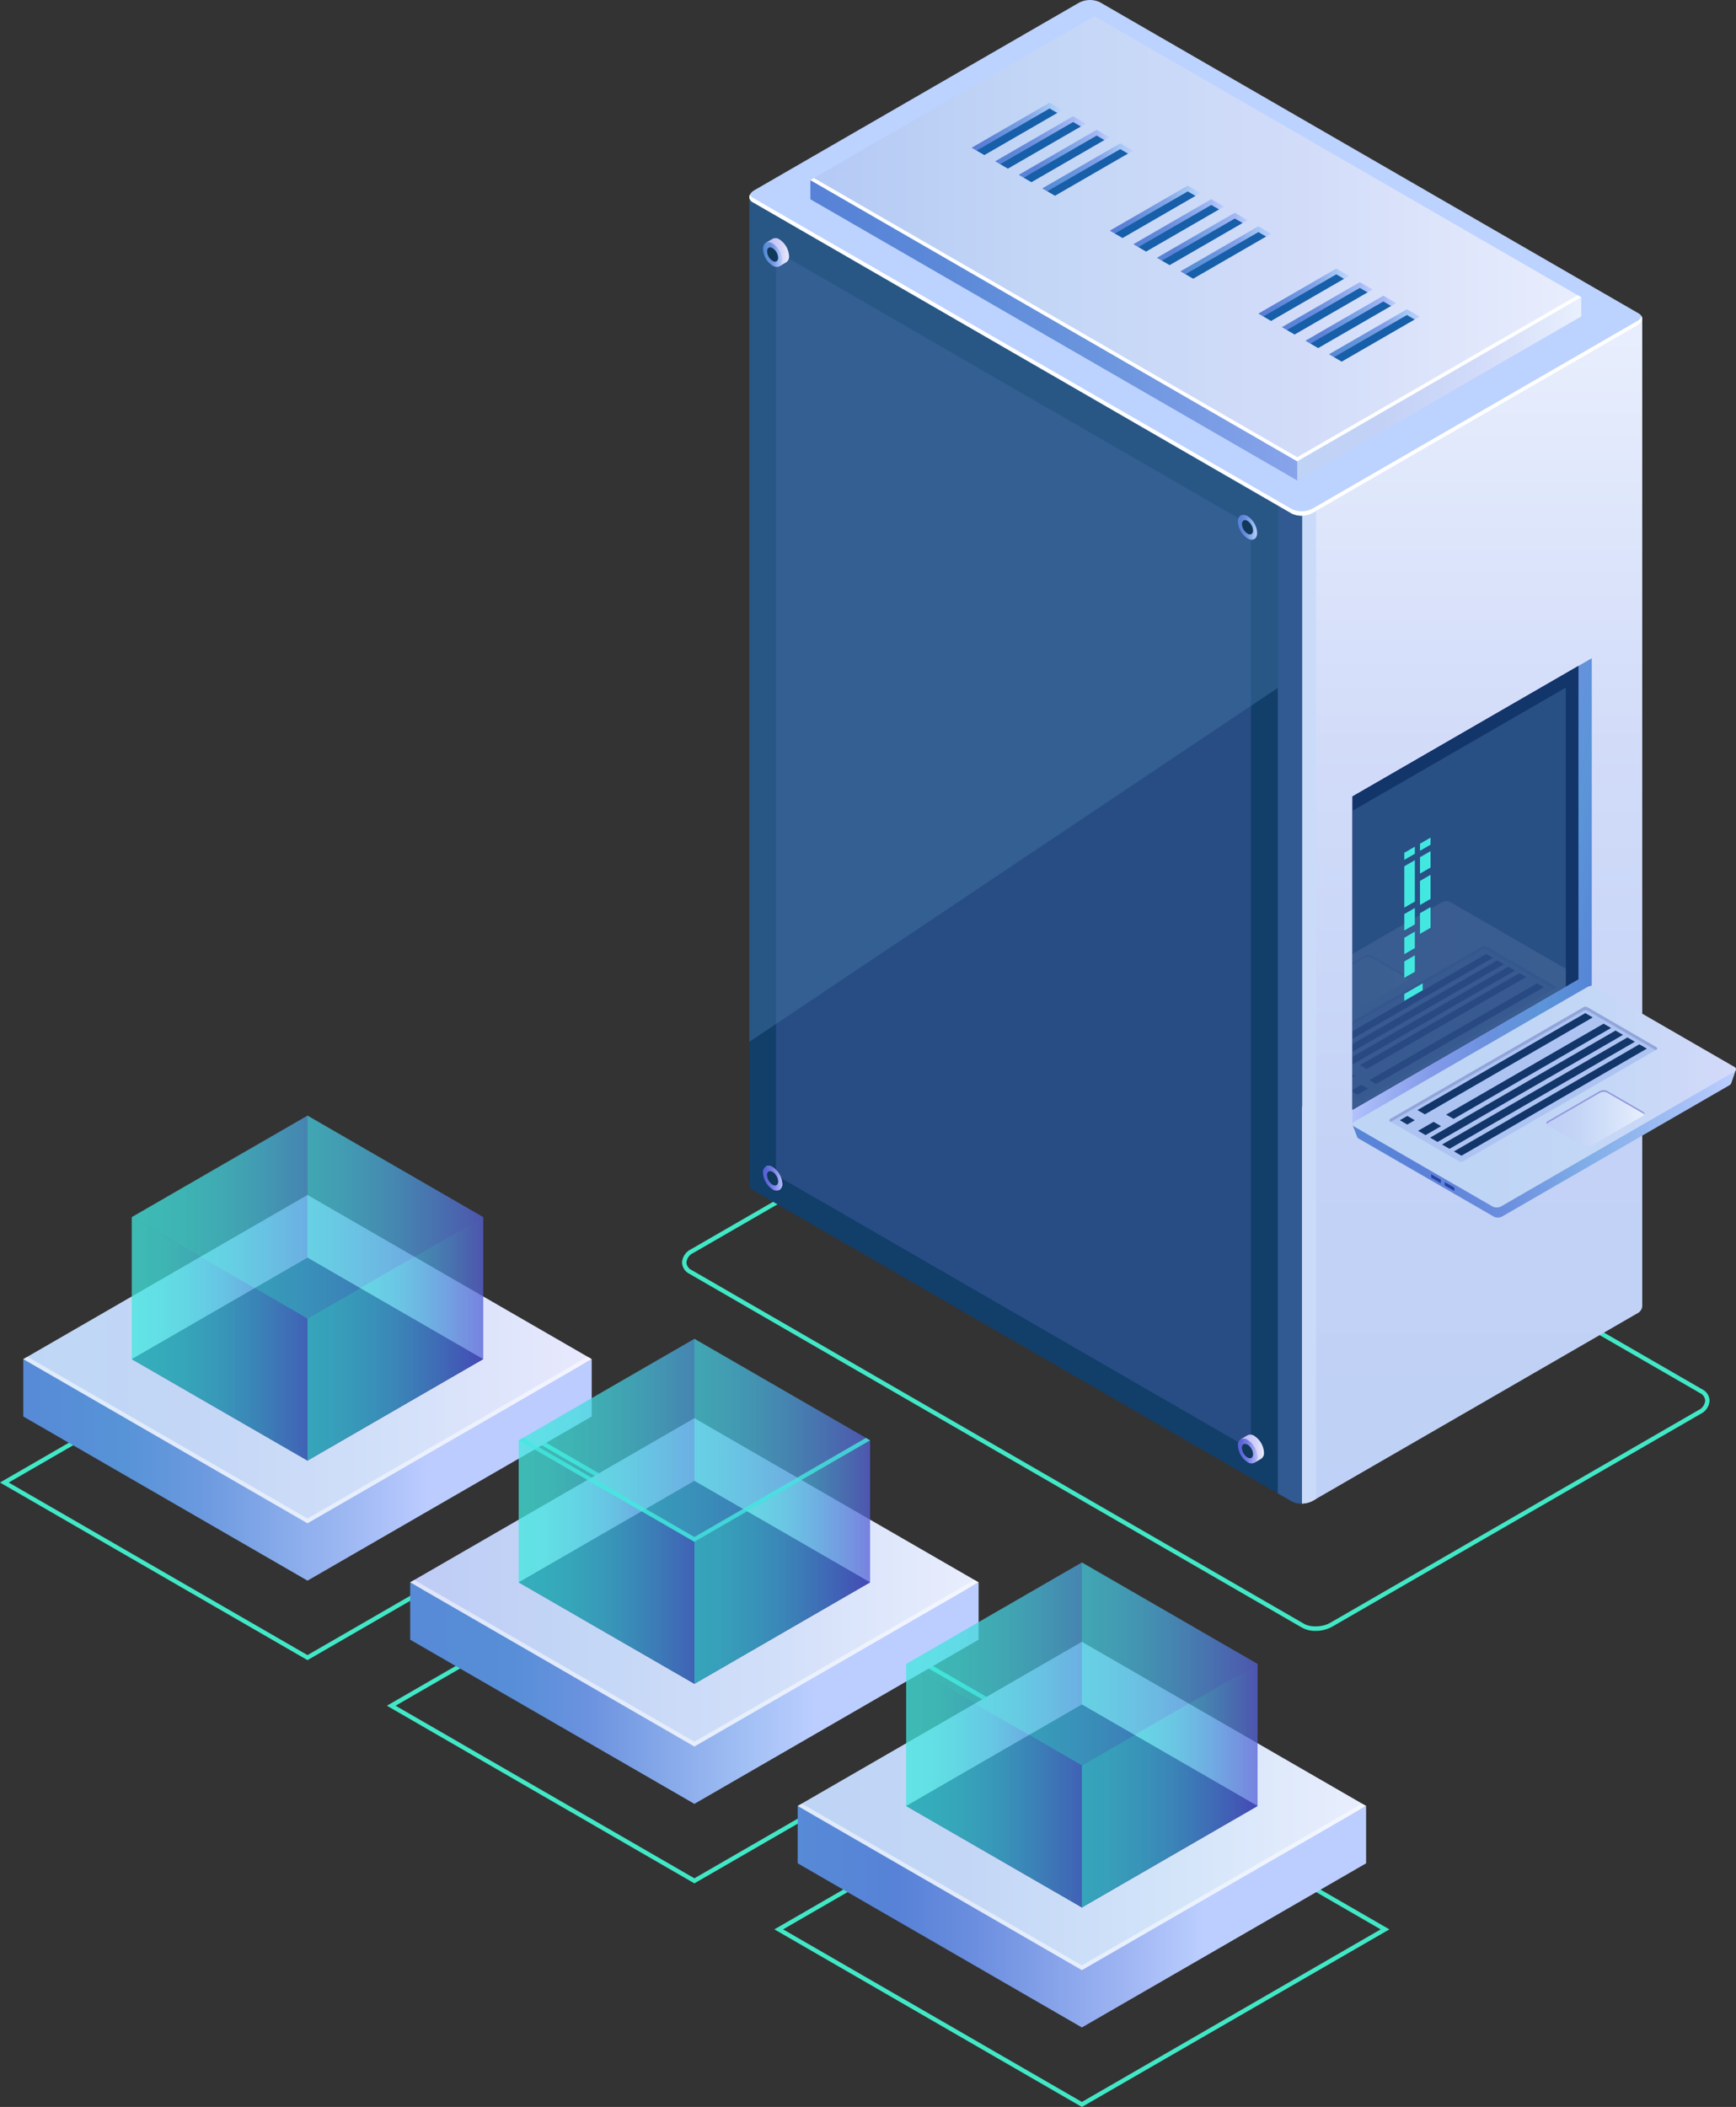 <svg xmlns="http://www.w3.org/2000/svg" xmlns:xlink="http://www.w3.org/1999/xlink" width="502.546" height="609.682" viewBox="0 0 502.546 609.682"><rect x="0" y="0" width="502.546" height="609.682" fill="#333333" stroke="none"/><defs><linearGradient id="linear-gradient" y1="0.5" x2="0.713" y2="0.5" gradientUnits="objectBoundingBox"><stop offset="0" stop-color="#578ad7"></stop><stop offset="0.247" stop-color="#5793d7"></stop><stop offset="0.436" stop-color="#6b99df"></stop><stop offset="0.824" stop-color="#a1baf4"></stop><stop offset="1" stop-color="#bcccff"></stop></linearGradient><linearGradient id="linear-gradient-2" y1="0.5" x2="1" y2="0.5" gradientUnits="objectBoundingBox"><stop offset="0" stop-color="#bfd7f6"></stop><stop offset="0.294" stop-color="#c3d6f6"></stop><stop offset="0.64" stop-color="#d2e0f9"></stop><stop offset="1" stop-color="#e9e9fd"></stop></linearGradient><linearGradient id="linear-gradient-3" y1="0.5" x2="1" y2="0.5" gradientUnits="objectBoundingBox"><stop offset="0" stop-color="#42e8e0"></stop><stop offset="0.151" stop-color="#42e3df"></stop><stop offset="0.328" stop-color="#44d4de"></stop><stop offset="0.52" stop-color="#48bddd"></stop><stop offset="0.721" stop-color="#4d9bda"></stop><stop offset="0.927" stop-color="#5471d8"></stop><stop offset="1" stop-color="#5761d7"></stop></linearGradient><linearGradient id="linear-gradient-9" y1="0.5" x2="0.713" y2="0.5" gradientUnits="objectBoundingBox"><stop offset="0" stop-color="#578ad7"></stop><stop offset="0.247" stop-color="#578ed7"></stop><stop offset="0.436" stop-color="#6b92df"></stop><stop offset="0.824" stop-color="#a1bff4"></stop><stop offset="1" stop-color="#bcceff"></stop></linearGradient><linearGradient id="linear-gradient-10" y1="0.5" x2="1" y2="0.5" gradientUnits="objectBoundingBox"><stop offset="0" stop-color="#bfccf6"></stop><stop offset="0.294" stop-color="#c3d6f6"></stop><stop offset="0.64" stop-color="#d2dff9"></stop><stop offset="1" stop-color="#e9eefd"></stop></linearGradient><linearGradient id="linear-gradient-17" y1="0.5" x2="0.713" y2="0.5" gradientUnits="objectBoundingBox"><stop offset="0" stop-color="#578ad7"></stop><stop offset="0.247" stop-color="#5782d7"></stop><stop offset="0.436" stop-color="#6b8edf"></stop><stop offset="0.824" stop-color="#a1b7f4"></stop><stop offset="1" stop-color="#bcceff"></stop></linearGradient><linearGradient id="linear-gradient-18" y1="0.5" x2="1" y2="0.5" gradientUnits="objectBoundingBox"><stop offset="0" stop-color="#bfd5f6"></stop><stop offset="0.294" stop-color="#c3d6f6"></stop><stop offset="0.64" stop-color="#d2e4f9"></stop><stop offset="1" stop-color="#e9eefd"></stop></linearGradient><linearGradient id="linear-gradient-25" x1="0.5" y1="1" x2="0.5" gradientUnits="objectBoundingBox"><stop offset="0" stop-color="#bfd1f6"></stop><stop offset="0.294" stop-color="#c3d2f6"></stop><stop offset="0.64" stop-color="#d2dcf9"></stop><stop offset="1" stop-color="#e9effd"></stop></linearGradient><linearGradient id="linear-gradient-26" y1="0.5" x2="1" y2="0.5" gradientUnits="objectBoundingBox"><stop offset="0" stop-color="#5782d7"></stop><stop offset="0.178" stop-color="#5b89d8"></stop><stop offset="0.388" stop-color="#6a95de"></stop><stop offset="0.613" stop-color="#81a0e8"></stop><stop offset="0.849" stop-color="#a2b3f5"></stop><stop offset="1" stop-color="#bcc7ff"></stop></linearGradient><linearGradient id="linear-gradient-27" y1="0.5" x2="1" y2="0.5" gradientUnits="objectBoundingBox"><stop offset="0" stop-color="#bfd3f6"></stop><stop offset="0.294" stop-color="#c3d1f6"></stop><stop offset="0.64" stop-color="#d2dbf9"></stop><stop offset="1" stop-color="#e9f0fd"></stop></linearGradient><linearGradient id="linear-gradient-28" y1="0.5" x2="1" y2="0.5" gradientUnits="objectBoundingBox"><stop offset="0" stop-color="#b4c9f5"></stop><stop offset="0.294" stop-color="#c3d6f6"></stop><stop offset="0.64" stop-color="#d2dcf9"></stop><stop offset="1" stop-color="#e9eefd"></stop></linearGradient><linearGradient id="linear-gradient-29" y1="0.5" x2="1" y2="0.5" gradientUnits="objectBoundingBox"><stop offset="0" stop-color="#577dd7"></stop><stop offset="0.178" stop-color="#5b81d8"></stop><stop offset="0.388" stop-color="#6a95de"></stop><stop offset="0.613" stop-color="#81a3e8"></stop><stop offset="0.849" stop-color="#a2c6f5"></stop><stop offset="1" stop-color="#bcd7ff"></stop></linearGradient><linearGradient id="linear-gradient-30" y1="0.5" x2="1" y2="0.5" gradientUnits="objectBoundingBox"><stop offset="0" stop-color="#5782d7"></stop><stop offset="0.178" stop-color="#5b85d8"></stop><stop offset="0.388" stop-color="#6a8dde"></stop><stop offset="0.613" stop-color="#81a3e8"></stop><stop offset="0.849" stop-color="#a2b8f5"></stop><stop offset="1" stop-color="#bcccff"></stop></linearGradient><linearGradient id="linear-gradient-31" y1="0.5" x2="1" y2="0.5" gradientUnits="objectBoundingBox"><stop offset="0" stop-color="#5786d7"></stop><stop offset="0.178" stop-color="#5b81d8"></stop><stop offset="0.388" stop-color="#6a95de"></stop><stop offset="0.613" stop-color="#81a7e8"></stop><stop offset="0.849" stop-color="#a2b5f5"></stop><stop offset="1" stop-color="#bcceff"></stop></linearGradient><linearGradient id="linear-gradient-32" y1="0.5" x2="1" y2="0.5" gradientUnits="objectBoundingBox"><stop offset="0" stop-color="#5786d7"></stop><stop offset="0.178" stop-color="#5b91d8"></stop><stop offset="0.388" stop-color="#6a95de"></stop><stop offset="0.613" stop-color="#81a0e8"></stop><stop offset="0.849" stop-color="#a2c6f5"></stop><stop offset="1" stop-color="#bcceff"></stop></linearGradient><linearGradient id="linear-gradient-41" x1="0.983" y1="0.684" x2="0.18" y2="0.378" gradientUnits="objectBoundingBox"><stop offset="0" stop-color="#5786d7"></stop><stop offset="0.178" stop-color="#5b95d8"></stop><stop offset="0.388" stop-color="#6a91de"></stop><stop offset="0.613" stop-color="#8199e8"></stop><stop offset="0.849" stop-color="#a2b5f5"></stop><stop offset="1" stop-color="#bcc9ff"></stop></linearGradient><linearGradient id="linear-gradient-42" y1="0.5" x2="1" y2="0.5" gradientUnits="objectBoundingBox"><stop offset="0" stop-color="#5786d7"></stop><stop offset="0.178" stop-color="#5b81d8"></stop><stop offset="0.388" stop-color="#6a8dde"></stop><stop offset="0.613" stop-color="#81aee8"></stop><stop offset="0.849" stop-color="#a2bef5"></stop><stop offset="1" stop-color="#bcceff"></stop></linearGradient><linearGradient id="linear-gradient-43" x1="0.336" y1="0.5" x2="1.336" y2="0.5" gradientUnits="objectBoundingBox"><stop offset="0" stop-color="#bfd5f6"></stop><stop offset="0.294" stop-color="#c3d7f6"></stop><stop offset="0.64" stop-color="#d2d9f9"></stop><stop offset="1" stop-color="#e9f0fd"></stop></linearGradient><linearGradient id="linear-gradient-44" y1="0.5" x2="1" y2="0.5" gradientUnits="objectBoundingBox"><stop offset="0" stop-color="#bfcef6"></stop><stop offset="0.294" stop-color="#c3d4f6"></stop><stop offset="0.64" stop-color="#d2e0f9"></stop><stop offset="1" stop-color="#e9effd"></stop></linearGradient><clipPath id="clip-path"><path id="SVGID" d="M533.137,253.252v-86.5L471.374,202.4v86.5Z" transform="translate(-471.374 -166.75)" fill="none"></path></clipPath><linearGradient id="linear-gradient-45" x1="0.336" y1="0.5" x2="1.336" y2="0.5" gradientUnits="objectBoundingBox"><stop offset="0" stop-color="#c0bff6"></stop><stop offset="0.294" stop-color="#c4c3f6"></stop><stop offset="0.64" stop-color="#d2d2f9"></stop><stop offset="1" stop-color="#e9e9fd"></stop></linearGradient><linearGradient id="linear-gradient-46" x1="0" y1="0.5" x2="1" y2="0.5" xlink:href="#linear-gradient-45"></linearGradient><linearGradient id="linear-gradient-48" y1="0.5" x2="1" y2="0.5" gradientUnits="objectBoundingBox"><stop offset="0" stop-color="#5786d7"></stop><stop offset="0.178" stop-color="#5b81d8"></stop><stop offset="0.388" stop-color="#6a8dde"></stop><stop offset="0.613" stop-color="#81a7e8"></stop><stop offset="0.849" stop-color="#a2bef5"></stop><stop offset="1" stop-color="#bcd0ff"></stop></linearGradient><linearGradient id="linear-gradient-49" x1="0" y1="0.5" x2="1" y2="0.5" xlink:href="#linear-gradient-45"></linearGradient><linearGradient id="linear-gradient-50" y1="0.5" x2="1" y2="0.5" gradientUnits="objectBoundingBox"><stop offset="0" stop-color="#577dd7"></stop><stop offset="0.178" stop-color="#5b95d8"></stop><stop offset="0.388" stop-color="#6a8dde"></stop><stop offset="0.613" stop-color="#81a0e8"></stop><stop offset="0.849" stop-color="#a2bef5"></stop><stop offset="1" stop-color="#bcccff"></stop></linearGradient><linearGradient id="linear-gradient-52" y1="0.5" x2="1.038" y2="0.5" gradientUnits="objectBoundingBox"><stop offset="0" stop-color="#5761d7"></stop><stop offset="0.178" stop-color="#5b65d8"></stop><stop offset="0.388" stop-color="#6a72de"></stop><stop offset="0.613" stop-color="#8188e8"></stop><stop offset="0.849" stop-color="#a2a6f5"></stop><stop offset="1" stop-color="#bcbeff"></stop></linearGradient><linearGradient id="linear-gradient-53" x1="0" y1="0.5" x2="1.418" y2="0.5" xlink:href="#linear-gradient-45"></linearGradient><linearGradient id="linear-gradient-54" x1="-0.173" y1="0.5" x2="1" y2="0.5" xlink:href="#linear-gradient-52"></linearGradient><linearGradient id="linear-gradient-56" x1="0" y1="0.5" x2="1.038" y2="0.5" xlink:href="#linear-gradient-52"></linearGradient><linearGradient id="linear-gradient-57" x1="0" y1="0.5" x2="1.419" y2="0.5" xlink:href="#linear-gradient-45"></linearGradient><linearGradient id="linear-gradient-58" x1="-0.173" y1="0.5" x2="1" y2="0.5" xlink:href="#linear-gradient-52"></linearGradient></defs><g id="it_sprava_3" data-name="it sprava 3" transform="translate(-238.215 -48.264)"><g id="Group_1640" data-name="Group 1640" transform="translate(238.215 371.091)"><path id="Path_6856" data-name="Path 6856" d="M327.233,375.916l-89.018-51.394L327.23,273.13l89.018,51.394Zm-86.5-51.394,86.5,49.938,86.493-49.936-86.5-49.938Z" transform="translate(-238.215 -218.36)" fill="#42e8c6" style="mix-blend-mode: lighten;isolation: isolate"></path><path id="Path_6857" data-name="Path 6857" d="M406.779,299.072v-16.6l-82.275,45.4-82.274-45.4v16.6l82.276,47.5Z" transform="translate(-235.488 -212.019)" fill="url(#linear-gradient)"></path><path id="Path_6858" data-name="Path 6858" d="M324.506,349.182l-82.276-47.5,82.274-47.5,82.276,47.5Z" transform="translate(-235.488 -231.232)" fill="url(#linear-gradient-2)"></path><path id="Path_6859" data-name="Path 6859" d="M324.506,328.877l-81.091-46.818-1.184.684,82.276,47.5,82.274-47.5-1.185-.684Z" transform="translate(-235.488 -212.296)" fill="#fff" opacity="0.5"></path><path id="Path_6860" data-name="Path 6860" d="M311.8,323.71l-50.863-29.366L311.8,264.979l50.863,29.366Z" transform="translate(-222.783 -223.897)" fill="#0f054c"></path><g id="Group_1639" data-name="Group 1639" transform="translate(38.153)"><path id="Path_6861" data-name="Path 6861" d="M311.8,323.711l-50.864-29.367L311.8,264.979l50.864,29.367Z" transform="translate(-260.936 -223.897)" opacity="0.5" fill="url(#linear-gradient-3)"></path><g id="Group_1638" data-name="Group 1638"><path id="Path_6862" data-name="Path 6862" d="M291.225,240.514,342.09,269.88v41.082L291.225,281.6Z" transform="translate(-240.363 -240.514)" opacity="0.5" fill="url(#linear-gradient-3)"></path><path id="Path_6863" data-name="Path 6863" d="M311.8,281.6l-50.864,29.366V269.879L311.8,240.514Z" transform="translate(-260.936 -240.514)" opacity="0.5" fill="url(#linear-gradient-3)"></path><path id="Path_6864" data-name="Path 6864" d="M311.8,299.246l-50.864-29.367L311.8,240.514l50.864,29.367Z" transform="translate(-260.936 -240.514)" opacity="0.5" fill="url(#linear-gradient-3)"></path><path id="Path_6865" data-name="Path 6865" d="M291.226,287.368V328.45l50.863-29.366V258Z" transform="translate(-240.362 -228.635)" opacity="0.5" fill="url(#linear-gradient-3)"></path></g><path id="Path_6866" data-name="Path 6866" d="M260.936,258v41.082L311.8,328.45V287.368Z" transform="translate(-260.936 -228.636)" opacity="0.5" fill="url(#linear-gradient-3)"></path></g></g><g id="Group_1644" data-name="Group 1644" transform="translate(350.215 435.681)"><g id="Group_1643" data-name="Group 1643"><path id="Path_6867" data-name="Path 6867" d="M393.93,414.382l-89.017-51.4,89.013-51.392,89.018,51.394Zm-86.494-51.4,86.494,49.94,86.493-49.938-86.5-49.936Z" transform="translate(-304.913 -256.825)" fill="#42e8c6" style="mix-blend-mode: lighten;isolation: isolate"></path><path id="Path_6868" data-name="Path 6868" d="M473.476,337.536v-16.6l-82.276,45.4-82.274-45.4v16.6l82.276,47.5Z" transform="translate(-302.187 -250.484)" fill="url(#linear-gradient-9)"></path><path id="Path_6869" data-name="Path 6869" d="M391.2,387.646l-82.276-47.5,82.274-47.5,82.276,47.5Z" transform="translate(-302.187 -269.697)" fill="url(#linear-gradient-10)"></path><path id="Path_6870" data-name="Path 6870" d="M391.2,367.342l-81.091-46.818-1.185.684,82.276,47.5,82.273-47.5-1.184-.684Z" transform="translate(-302.187 -250.76)" fill="#fff" opacity="0.5"></path><path id="Path_6871" data-name="Path 6871" d="M378.5,362.175l-50.863-29.366L378.5,303.444l50.863,29.366Z" transform="translate(-289.481 -262.361)" fill="#0f054c"></path><g id="Group_1642" data-name="Group 1642" transform="translate(38.151)"><path id="Path_6872" data-name="Path 6872" d="M378.5,362.176l-50.864-29.366L378.5,303.444,429.36,332.81Z" transform="translate(-327.633 -262.361)" opacity="0.5" fill="url(#linear-gradient-3)"></path><g id="Group_1641" data-name="Group 1641"><path id="Path_6873" data-name="Path 6873" d="M357.923,278.978l50.864,29.366v41.082L357.923,320.06Z" transform="translate(-307.06 -278.978)" opacity="0.5" fill="url(#linear-gradient-3)"></path><path id="Path_6874" data-name="Path 6874" d="M378.5,320.06l-50.864,29.366V308.344L378.5,278.978Z" transform="translate(-327.633 -278.978)" opacity="0.5" fill="url(#linear-gradient-3)"></path><path id="Path_6875" data-name="Path 6875" d="M378.5,337.71l-50.864-29.367L378.5,278.978l50.864,29.366Z" transform="translate(-327.633 -278.978)" opacity="0.5" fill="url(#linear-gradient-3)"></path><path id="Path_6876" data-name="Path 6876" d="M357.923,325.832v41.082l50.863-29.366V296.466Z" transform="translate(-307.059 -267.1)" opacity="0.5" fill="url(#linear-gradient-3)"></path></g><path id="Path_6877" data-name="Path 6877" d="M327.633,296.466v41.082L378.5,366.915V325.833Z" transform="translate(-327.633 -267.1)" opacity="0.5" fill="url(#linear-gradient-3)"></path></g></g><path id="Path_6878" data-name="Path 6878" d="M378.5,324.716l-49.652-28.667-1.212.7L378.5,326.116,429.36,296.75l-1.212-.7Z" transform="translate(-289.481 -267.383)" fill="#42e8e0" opacity="0.8"></path></g><g id="Group_1647" data-name="Group 1647" transform="translate(462.389 500.39)"><path id="Path_6879" data-name="Path 6879" d="M460.733,452.916l-89.018-51.394L460.73,350.13l89.018,51.394Zm-86.5-51.394,86.5,49.938,86.493-49.936-86.5-49.938Z" transform="translate(-371.715 -295.36)" fill="#42e8c6" style="mix-blend-mode: lighten;isolation: isolate"></path><path id="Path_6880" data-name="Path 6880" d="M540.279,376.072v-16.6L458,404.864l-82.274-45.4v16.6l82.276,47.5Z" transform="translate(-368.988 -289.019)" fill="url(#linear-gradient-17)"></path><path id="Path_6881" data-name="Path 6881" d="M458.006,426.182l-82.276-47.5L458,331.179l82.276,47.5Z" transform="translate(-368.988 -308.232)" fill="url(#linear-gradient-18)"></path><path id="Path_6882" data-name="Path 6882" d="M458.006,405.877l-81.091-46.818-1.184.684,82.276,47.5,82.274-47.5-1.185-.684Z" transform="translate(-368.988 -289.296)" fill="#fff" opacity="0.5"></path><path id="Path_6883" data-name="Path 6883" d="M445.3,400.71l-50.863-29.366L445.3,341.979l50.863,29.366Z" transform="translate(-356.283 -300.897)" fill="#0f054c"></path><g id="Group_1646" data-name="Group 1646" transform="translate(38.153)"><path id="Path_6884" data-name="Path 6884" d="M445.3,400.711l-50.864-29.367L445.3,341.979l50.864,29.367Z" transform="translate(-394.436 -300.897)" opacity="0.5" fill="url(#linear-gradient-3)"></path><g id="Group_1645" data-name="Group 1645"><path id="Path_6885" data-name="Path 6885" d="M424.726,317.514,475.59,346.88v41.082L424.726,358.6Z" transform="translate(-373.863 -317.514)" opacity="0.5" fill="url(#linear-gradient-3)"></path><path id="Path_6886" data-name="Path 6886" d="M445.3,358.6l-50.864,29.366V346.879L445.3,317.514Z" transform="translate(-394.436 -317.514)" opacity="0.5" fill="url(#linear-gradient-3)"></path><path id="Path_6887" data-name="Path 6887" d="M445.3,376.246l-50.864-29.366L445.3,317.514l50.864,29.366Z" transform="translate(-394.436 -317.514)" opacity="0.5" fill="url(#linear-gradient-3)"></path><path id="Path_6888" data-name="Path 6888" d="M424.726,364.368V405.45l50.863-29.366V335Z" transform="translate(-373.862 -305.635)" opacity="0.5" fill="url(#linear-gradient-3)"></path></g><path id="Path_6889" data-name="Path 6889" d="M394.436,335v41.082L445.3,405.45V364.368Z" transform="translate(-394.436 -305.636)" opacity="0.5" fill="url(#linear-gradient-3)"></path></g></g><g id="Group_1681" data-name="Group 1681" transform="translate(435.663 48.264)"><g id="Group_1677" data-name="Group 1677"><g id="Group_1667" data-name="Group 1667"><path id="Path_6890" data-name="Path 6890" d="M539.192,399.359a7.985,7.985,0,0,1-3.926-.932L357.89,296.019a3.776,3.776,0,0,1-2.091-3.283,4.564,4.564,0,0,1,2.593-3.81l106.626-61.56a9.568,9.568,0,0,1,8.757-.29L651.148,329.482a3.781,3.781,0,0,1,2.094,3.28,4.579,4.579,0,0,1-2.594,3.817L544.023,398.136A9.805,9.805,0,0,1,539.192,399.359ZM469.854,227.408a8.615,8.615,0,0,0-4.2,1.05l-106.628,61.56a3.366,3.366,0,0,0-1.961,2.719,2.582,2.582,0,0,0,1.461,2.191L535.892,397.334c1.871,1.076,5.358.945,7.5-.289l106.623-61.56a3.365,3.365,0,0,0,1.965-2.722,2.57,2.57,0,0,0-1.463-2.188L473.145,228.167A6.732,6.732,0,0,0,469.854,227.408Z" transform="translate(-355.799 72.557)" fill="#42e8c6" style="mix-blend-mode: lighten;isolation: isolate"></path><g id="Group_1648" data-name="Group 1648" transform="translate(19.484 56.964)"><path id="Path_6891" data-name="Path 6891" d="M525.439,158.279H542.6c-2.544-5.771-4.124-9.335-4.124-9.335L367.4,82.187l.015,285.716c0,.032,0,.062,0,.094v.264l.012.007a1.887,1.887,0,0,0,1.038,1.37l155.987,90.058a4.258,4.258,0,0,0,.986.388Z" transform="translate(-367.402 -82.187)" fill="#123e6a"></path></g><path id="Path_6892" data-name="Path 6892" d="M561.169,103.157l-98.44,56.17V331.289l-.062-.037V446.06c.02,0,.04,0,.062,0h0a7.058,7.058,0,0,0,3.169-.863l93.767-54.136a2.561,2.561,0,0,0,1.489-1.941l.017-.01Z" transform="translate(-283.213 -10.98)" fill="url(#linear-gradient-25)"></path><path id="Path_6893" data-name="Path 6893" d="M458.5,85.422V455.14l4.084,2.358a5.6,5.6,0,0,0,2.917.611c1.133-.039,1.194-.68,2.121-1.216l.841-.348-.908-43.866V343.944L469.6,85.422Z" transform="translate(-286.046 -23.026)" fill="#305a91"></path><path id="Path_6894" data-name="Path 6894" d="M466.771,379.455V135.234l-4.042,2.306V309.5l-.062-.037V424.273c.02,0,.04,0,.062,0h0c.235-.01.47-.035.7-.067.045-.007.089-.007.133-.013a7.314,7.314,0,0,0,1.51-.4c.032-.013.067-.02.1-.034a5.651,5.651,0,0,0,.724-.351l.873-.5Z" transform="translate(-283.213 10.807)" fill="#cadbf9"></path><g id="Group_1649" data-name="Group 1649" transform="translate(27.198 72.672)" opacity="0.51"><path id="Path_6895" data-name="Path 6895" d="M372,91.542l137.483,79.376V438.289L372,358.913Z" transform="translate(-371.996 -91.542)" fill="#3c5d9e"></path></g><g id="Group_1650" data-name="Group 1650" transform="translate(19.484 56.964)" opacity="0.51"><path id="Path_6896" data-name="Path 6896" d="M367.4,326.682l152.967-102.4v-52.8L367.4,82.187Z" transform="translate(-367.402 -82.187)" fill="#3c709e"></path></g><path id="Path_6897" data-name="Path 6897" d="M524.453,196.879,368.467,106.821c-1.577-.91-1.379-2.5.442-3.55l93.769-54.138a6.829,6.829,0,0,1,6.148-.255l155.987,90.059c1.577.91,1.379,2.5-.441,3.55L530.6,196.625A6.838,6.838,0,0,1,524.453,196.879Z" transform="translate(-347.918 -48.264)" fill="#bcd2ff"></path><path id="Path_6898" data-name="Path 6898" d="M624.369,118.4,530.6,172.543a6.833,6.833,0,0,1-6.149.255L368.466,82.739a2.158,2.158,0,0,1-.905-.924,1.661,1.661,0,0,0,.905,2.218l155.987,90.058a6.833,6.833,0,0,0,6.149-.254L624.369,119.7c1.3-.749,1.755-1.77,1.347-2.626A3.159,3.159,0,0,1,624.369,118.4Z" transform="translate(-347.917 -25.476)" fill="#fff"></path><path id="Path_6899" data-name="Path 6899" d="M460.132,54.336,385.183,97.608l-7.264-1.354V101.8l140.94,81.372,71.362-48.515Z" transform="translate(-340.775 -44.14)" fill="url(#linear-gradient-26)"></path><path id="Path_6900" data-name="Path 6900" d="M544.064,99.491v5.548L461.852,152.5v-5.548Z" transform="translate(-283.767 -13.471)" fill="url(#linear-gradient-27)"></path><path id="Path_6901" data-name="Path 6901" d="M518.859,179.87,377.919,98.5l82.213-47.466L601.072,132.4Z" transform="translate(-340.775 -46.384)" fill="url(#linear-gradient-28)"></path><path id="Path_6902" data-name="Path 6902" d="M518.86,159.722,378.949,78.945l-1.03.595,140.94,81.372,82.213-47.466-1.03-.595Z" transform="translate(-340.775 -27.426)" fill="#fff"></path><g id="Group_1666" data-name="Group 1666" transform="translate(86.064 31.022)"><g id="Group_1665" data-name="Group 1665" transform="translate(80.755 46.696)"><g id="Group_1661" data-name="Group 1661"><path id="Path_6919" data-name="Path 6919" d="M458.249,109.428,456,108.13l.186-1.052,20.829-12.121,2.892,1.378-.539.9Z" transform="translate(-454.56 -94.269)" fill="#175fa8"></path><path id="Path_6920" data-name="Path 6920" d="M477.71,96.218l2.242,1.295,1.447-.835-3.689-2.13-22.567,13.029,1.447.835Z" transform="translate(-455.143 -94.547)" fill="url(#linear-gradient-29)"></path></g><g id="Group_1662" data-name="Group 1662" transform="translate(6.816 3.923)"><path id="Path_6921" data-name="Path 6921" d="M462.307,111.764l-2.247-1.3.186-1.052,20.829-12.121,2.892,1.378-.539.9Z" transform="translate(-458.619 -96.605)" fill="#175fa8"></path><path id="Path_6922" data-name="Path 6922" d="M481.769,98.554l2.242,1.295,1.447-.835-3.689-2.13L459.2,109.912l1.447.835Z" transform="translate(-459.202 -96.883)" fill="url(#linear-gradient-30)"></path></g><g id="Group_1663" data-name="Group 1663" transform="translate(13.631 7.845)"><path id="Path_6923" data-name="Path 6923" d="M466.366,114.1l-2.247-1.3.186-1.052,20.829-12.121,2.892,1.378-.539.9Z" transform="translate(-462.677 -98.941)" fill="#175fa8"></path><path id="Path_6924" data-name="Path 6924" d="M485.828,100.89l2.242,1.295,1.447-.835-3.689-2.13-22.567,13.029,1.447.835Z" transform="translate(-463.261 -99.219)" fill="url(#linear-gradient-31)"></path></g><g id="Group_1664" data-name="Group 1664" transform="translate(20.447 11.768)"><path id="Path_6925" data-name="Path 6925" d="M470.425,116.436l-2.247-1.3.186-1.052,20.829-12.121,2.892,1.378-.539.9Z" transform="translate(-466.736 -101.277)" fill="#175fa8"></path><path id="Path_6926" data-name="Path 6926" d="M489.887,103.226l2.242,1.294,1.447-.835-3.689-2.13-22.568,13.029,1.447.835Z" transform="translate(-467.319 -101.555)" fill="url(#linear-gradient-32)"></path></g></g><g id="Group_1904" data-name="Group 1904" transform="translate(37.755 22.696)"><g id="Group_1661-2" data-name="Group 1661"><path id="Path_6919-2" data-name="Path 6919" d="M458.249,109.428,456,108.13l.186-1.052,20.829-12.121,2.892,1.378-.539.9Z" transform="translate(-454.56 -94.269)" fill="#175fa8"></path><path id="Path_6920-2" data-name="Path 6920" d="M477.71,96.218l2.242,1.295,1.447-.835-3.689-2.13-22.567,13.029,1.447.835Z" transform="translate(-455.143 -94.547)" fill="url(#linear-gradient-29)"></path></g><g id="Group_1662-2" data-name="Group 1662" transform="translate(6.816 3.923)"><path id="Path_6921-2" data-name="Path 6921" d="M462.307,111.764l-2.247-1.3.186-1.052,20.829-12.121,2.892,1.378-.539.9Z" transform="translate(-458.619 -96.605)" fill="#175fa8"></path><path id="Path_6922-2" data-name="Path 6922" d="M481.769,98.554l2.242,1.295,1.447-.835-3.689-2.13L459.2,109.912l1.447.835Z" transform="translate(-459.202 -96.883)" fill="url(#linear-gradient-30)"></path></g><g id="Group_1663-2" data-name="Group 1663" transform="translate(13.631 7.845)"><path id="Path_6923-2" data-name="Path 6923" d="M466.366,114.1l-2.247-1.3.186-1.052,20.829-12.121,2.892,1.378-.539.9Z" transform="translate(-462.677 -98.941)" fill="#175fa8"></path><path id="Path_6924-2" data-name="Path 6924" d="M485.828,100.89l2.242,1.295,1.447-.835-3.689-2.13-22.567,13.029,1.447.835Z" transform="translate(-463.261 -99.219)" fill="url(#linear-gradient-31)"></path></g><g id="Group_1664-2" data-name="Group 1664" transform="translate(20.447 11.768)"><path id="Path_6925-2" data-name="Path 6925" d="M470.425,116.436l-2.247-1.3.186-1.052,20.829-12.121,2.892,1.378-.539.9Z" transform="translate(-466.736 -101.277)" fill="#175fa8"></path><path id="Path_6926-2" data-name="Path 6926" d="M489.887,103.226l2.242,1.294,1.447-.835-3.689-2.13-22.568,13.029,1.447.835Z" transform="translate(-467.319 -101.555)" fill="url(#linear-gradient-32)"></path></g></g><g id="Group_1905" data-name="Group 1905" transform="translate(-2.245 -1.304)"><g id="Group_1661-3" data-name="Group 1661"><path id="Path_6919-3" data-name="Path 6919" d="M458.249,109.428,456,108.13l.186-1.052,20.829-12.121,2.892,1.378-.539.9Z" transform="translate(-454.56 -94.269)" fill="#175fa8"></path><path id="Path_6920-3" data-name="Path 6920" d="M477.71,96.218l2.242,1.295,1.447-.835-3.689-2.13-22.567,13.029,1.447.835Z" transform="translate(-455.143 -94.547)" fill="url(#linear-gradient-29)"></path></g><g id="Group_1662-3" data-name="Group 1662" transform="translate(6.816 3.923)"><path id="Path_6921-3" data-name="Path 6921" d="M462.307,111.764l-2.247-1.3.186-1.052,20.829-12.121,2.892,1.378-.539.9Z" transform="translate(-458.619 -96.605)" fill="#175fa8"></path><path id="Path_6922-3" data-name="Path 6922" d="M481.769,98.554l2.242,1.295,1.447-.835-3.689-2.13L459.2,109.912l1.447.835Z" transform="translate(-459.202 -96.883)" fill="url(#linear-gradient-30)"></path></g><g id="Group_1663-3" data-name="Group 1663" transform="translate(13.631 7.845)"><path id="Path_6923-3" data-name="Path 6923" d="M466.366,114.1l-2.247-1.3.186-1.052,20.829-12.121,2.892,1.378-.539.9Z" transform="translate(-462.677 -98.941)" fill="#175fa8"></path><path id="Path_6924-3" data-name="Path 6924" d="M485.828,100.89l2.242,1.295,1.447-.835-3.689-2.13-22.567,13.029,1.447.835Z" transform="translate(-463.261 -99.219)" fill="url(#linear-gradient-31)"></path></g><g id="Group_1664-3" data-name="Group 1664" transform="translate(20.447 11.768)"><path id="Path_6925-3" data-name="Path 6925" d="M470.425,116.436l-2.247-1.3.186-1.052,20.829-12.121,2.892,1.378-.539.9Z" transform="translate(-466.736 -101.277)" fill="#175fa8"></path><path id="Path_6926-3" data-name="Path 6926" d="M489.887,103.226l2.242,1.294,1.447-.835-3.689-2.13-22.568,13.029,1.447.835Z" transform="translate(-467.319 -101.555)" fill="url(#linear-gradient-32)"></path></g></g></g></g><path id="Path_6927" data-name="Path 6927" d="M540.637,256.357l-69.263,39.989V201.685L540.637,161.7Z" transform="translate(-277.3 28.779)" fill="#bcbeff"></path><path id="Path_6928" data-name="Path 6928" d="M536.784,163.92v90.653l-65.41,37.765v4.009l69.263-39.989V161.7Z" transform="translate(-277.3 28.779)" fill="url(#linear-gradient-41)"></path><g id="Group_1669" data-name="Group 1669" transform="translate(194.074 285.297)"><path id="Path_6929" data-name="Path 6929" d="M582.352,240.623l-3.711,1.938-37.218-21.487a2.7,2.7,0,0,0-2.43.1L474.8,258.234c-.615-.344-3.416-1.691-3.416-1.691l1.36,3.541.005-.005a.8.8,0,0,0,.379.422l39.2,22.631a2.7,2.7,0,0,0,2.43-.1l65.687-37.925a1.162,1.162,0,0,0,.551-.586l.005,0Z" transform="translate(-471.365 -216.352)" fill="url(#linear-gradient-42)"></path><path id="Path_6930" data-name="Path 6930" d="M581.789,243.043l-67.321,38.869a2.767,2.767,0,0,1-2.49.1L471.8,258.821c-.638-.369-.557-1.013.18-1.437L539.3,218.515a2.763,2.763,0,0,1,2.489-.1l40.173,23.193C582.605,241.975,582.524,242.619,581.789,243.043Z" transform="translate(-471.374 -218.164)" fill="url(#linear-gradient-43)"></path><path id="Path_6931" data-name="Path 6931" d="M484.944,251.453v-.739c0-.07.042-.1.1-.072l2.6,1.5a.223.223,0,0,1,.1.181v.739c0,.069-.042.1-.1.071l-2.6-1.5A.224.224,0,0,1,484.944,251.453Z" transform="translate(-462.156 -196.112)" fill="#2842a2"></path><path id="Path_6932" data-name="Path 6932" d="M487.263,252.792v-.739c0-.07.042-.1.1-.072l2.6,1.5a.234.234,0,0,1,.1.183v.737c0,.07-.044.1-.1.072l-2.6-1.5A.226.226,0,0,1,487.263,252.792Z" transform="translate(-460.581 -195.202)" fill="#2842a2"></path><path id="Path_6933" data-name="Path 6933" d="M477.954,254.212l55.945-32.3a1.2,1.2,0,0,1,1.206,0l19.92,11.526a.429.429,0,0,1,0,.744l-55.918,32.283a1.2,1.2,0,0,1-1.2,0l-19.949-11.511A.43.43,0,0,1,477.954,254.212Z" transform="translate(-467.05 -215.727)" fill="#adc4f2"></path><path id="Path_6934" data-name="Path 6934" d="M477.954,254.956l.2.116L533.9,222.888a1.2,1.2,0,0,1,1.206,0L554.824,234.3l.2-.114a.429.429,0,0,0,0-.744L535.1,221.914a1.2,1.2,0,0,0-1.206,0l-55.945,32.3A.43.43,0,0,0,477.954,254.956Z" transform="translate(-467.05 -215.727)" fill="#91a5db"></path><g id="Group_1668" data-name="Group 1668" transform="translate(13.704 7.858)"><path id="Path_6935" data-name="Path 6935" d="M533.326,224.091l-48.6,28.056L482.57,250.9l48.6-28.056Z" transform="translate(-477.473 -222.843)" fill="#12356a"></path><path id="Path_6936" data-name="Path 6936" d="M535.261,225.912l-45.58,26.316-2.161-1.247,45.58-26.316Z" transform="translate(-474.111 -221.606)" fill="#12356a"></path><path id="Path_6937" data-name="Path 6937" d="M540.586,227.1,486.92,258.082l-2.161-1.247,53.666-30.984Z" transform="translate(-475.986 -220.8)" fill="#12356a"></path><path id="Path_6938" data-name="Path 6938" d="M542.641,228.285l-53.666,30.984-2.161-1.247,53.666-30.984Z" transform="translate(-474.59 -219.995)" fill="#12356a"></path><path id="Path_6939" data-name="Path 6939" d="M544.7,229.471l-53.666,30.984-2.161-1.247,53.666-30.984Z" transform="translate(-473.195 -219.189)" fill="#12356a"></path><path id="Path_6940" data-name="Path 6940" d="M483.856,241.808l-2.161,1.247-2.161-1.247,2.161-1.247Z" transform="translate(-479.534 -210.809)" fill="#12356a"></path><path id="Path_6941" data-name="Path 6941" d="M489.335,242.831l-4.485,2.589-2.161-1.247,4.485-2.589Z" transform="translate(-477.392 -210.115)" fill="#12356a"></path></g><path id="Path_6942" data-name="Path 6942" d="M517.681,252.27l15.084-8.708a.652.652,0,0,0,0-1.234l-10.315-5.954a2.359,2.359,0,0,0-2.136,0l-15.084,8.708a.651.651,0,0,0,0,1.233l10.315,5.956A2.358,2.358,0,0,0,517.681,252.27Z" transform="translate(-448.678 -205.969)" fill="url(#linear-gradient-44)"></path><path id="Path_6943" data-name="Path 6943" d="M505.227,245.587l15.084-8.71a2.369,2.369,0,0,1,2.136,0l10.315,5.956a.916.916,0,0,1,.37.364c.156-.3.039-.633-.37-.87l-10.315-5.954a2.359,2.359,0,0,0-2.136,0l-15.084,8.708c-.406.235-.526.571-.369.868A.912.912,0,0,1,505.227,245.587Z" transform="translate(-448.676 -205.969)" fill="#9198db"></path></g><path id="Path_6944" data-name="Path 6944" d="M536.784,163.02l-65.41,37.765v90.653l65.41-37.765Z" transform="translate(-277.3 29.679)" fill="#24126a"></path><path id="Path_6945" data-name="Path 6945" d="M536.784,163.02l-65.41,37.765v90.653l65.41-37.765Z" transform="translate(-277.3 29.679)" fill="#12356a"></path><g id="Group_1670" data-name="Group 1670" transform="translate(194.074 198.963)" opacity="0.51"><path id="Path_6946" data-name="Path 6946" d="M533.137,253.252v-86.5L471.374,202.4v86.5Z" transform="translate(-471.374 -166.75)" fill="#3c6a9e"></path></g><g id="Group_1675" data-name="Group 1675" transform="translate(194.074 198.963)" opacity="0.11"><g id="Group_1674" data-name="Group 1674" clip-path="url(#clip-path)"><g id="Group_1673" data-name="Group 1673" transform="translate(-41.788 61.801)"><path id="Path_6947" data-name="Path 6947" d="M556.379,228.316l-67,38.684a2.755,2.755,0,0,1-2.477.1l-39.984-23.084c-.635-.366-.554-1.008.178-1.431l67-38.682a2.753,2.753,0,0,1,2.479-.1l39.982,23.084C557.191,227.253,557.113,227.893,556.379,228.316Z" transform="translate(-446.488 -203.554)" fill="url(#linear-gradient-45)"></path><path id="Path_6948" data-name="Path 6948" d="M477.1,228.932l15.014-8.666a.648.648,0,0,0,0-1.228l-10.267-5.928a2.344,2.344,0,0,0-2.124,0l-15.014,8.668a.648.648,0,0,0,0,1.228l10.267,5.926A2.344,2.344,0,0,0,477.1,228.932Z" transform="translate(-434.411 -197.235)" fill="url(#linear-gradient-46)"></path><path id="Path_6949" data-name="Path 6949" d="M464.707,222.281l15.014-8.668a2.344,2.344,0,0,1,2.124,0l10.267,5.928a.907.907,0,0,1,.368.363c.156-.3.037-.631-.368-.865l-10.267-5.928a2.344,2.344,0,0,0-2.124,0l-15.014,8.668c-.4.233-.524.568-.368.865A.908.908,0,0,1,464.707,222.281Z" transform="translate(-434.409 -197.235)" fill="#9198db"></path><g id="Group_1672" data-name="Group 1672" transform="translate(23.485 12.937)"><path id="Path_6950" data-name="Path 6950" d="M460.688,243.564l55.679-32.145a1.2,1.2,0,0,1,1.2,0l19.826,11.471a.427.427,0,0,1,0,.741L481.74,255.762a1.2,1.2,0,0,1-1.2,0L460.688,244.3A.427.427,0,0,1,460.688,243.564Z" transform="translate(-460.474 -211.258)" fill="#adb1f2"></path><path id="Path_6951" data-name="Path 6951" d="M460.688,244.3l.2.114,55.479-32.029a1.2,1.2,0,0,1,1.2,0l19.627,11.355.2-.114a.427.427,0,0,0,0-.741l-19.826-11.471a1.2,1.2,0,0,0-1.2,0l-55.679,32.145A.427.427,0,0,0,460.688,244.3Z" transform="translate(-460.474 -211.258)" fill="#9198db"></path><g id="Group_1671" data-name="Group 1671" transform="translate(3.16 2.352)"><path id="Path_6952" data-name="Path 6952" d="M522.81,217.719l-48.505,28,1.921,1.109,48.505-28Z" transform="translate(-454.24 -209.222)" fill="#24126a"></path><path id="Path_6953" data-name="Path 6953" d="M518.795,215.962l-46.1,26.618,1.921,1.109,46.1-26.618Z" transform="translate(-455.336 -210.415)" fill="#24126a"></path><path id="Path_6954" data-name="Path 6954" d="M472.383,233l-4.306,2.486L470,236.593l4.306-2.486Z" transform="translate(-458.47 -198.845)" fill="#24126a"></path><path id="Path_6955" data-name="Path 6955" d="M474.118,235.2l-3,1.731,1.921,1.109,3-1.731Z" transform="translate(-456.402 -197.346)" fill="#24126a"></path><path id="Path_6956" data-name="Path 6956" d="M520.022,214.861,466.17,245.953l1.921,1.109,53.852-31.092Z" transform="translate(-459.765 -211.163)" fill="#24126a"></path><path id="Path_6957" data-name="Path 6957" d="M518.115,213.76l-53.852,31.092,1.922,1.109,53.852-31.092Z" transform="translate(-461.06 -211.911)" fill="#24126a"></path><path id="Path_6958" data-name="Path 6958" d="M516.208,212.659,462.355,243.75l1.921,1.109,53.852-31.092Z" transform="translate(-462.355 -212.659)" fill="#24126a"></path></g></g></g></g></g><g id="Group_1676" data-name="Group 1676" transform="translate(209.075 242.379)"><path id="Path_6959" data-name="Path 6959" d="M483.357,196.213l-3.05,1.761V195.93l3.05-1.761Z" transform="translate(-480.307 -191.543)" fill="#42e8e0"></path><path id="Path_6960" data-name="Path 6960" d="M483.357,208.458l-3.05,1.761V198.257l3.05-1.761Z" transform="translate(-480.307 -189.963)" fill="#42e8e0"></path><path id="Path_6961" data-name="Path 6961" d="M483.357,209.478l-3.05,1.761V206.49l3.05-1.761Z" transform="translate(-480.307 -184.371)" fill="#42e8e0"></path><path id="Path_6962" data-name="Path 6962" d="M483.357,213.559l-3.05,1.761v-4.749l3.05-1.761Z" transform="translate(-480.307 -181.599)" fill="#42e8e0"></path><path id="Path_6963" data-name="Path 6963" d="M486.066,199.681l-3.05,1.761v-4.749l3.05-1.761Z" transform="translate(-478.467 -191.025)" fill="#42e8e0"></path><path id="Path_6964" data-name="Path 6964" d="M486.066,205.986l-3.05,1.761v-6.973l3.05-1.761Z" transform="translate(-478.467 -188.253)" fill="#42e8e0"></path><path id="Path_6965" data-name="Path 6965" d="M486.066,210.56l-3.05,1.761V206.34l3.05-1.761Z" transform="translate(-478.467 -184.473)" fill="#42e8e0"></path><path id="Path_6966" data-name="Path 6966" d="M483.357,217.639l-3.05,1.761v-4.749l3.05-1.761Z" transform="translate(-480.307 -178.827)" fill="#42e8e0"></path><path id="Path_6967" data-name="Path 6967" d="M486.066,194.649l-3.05,1.761v-2.044l3.05-1.761Z" transform="translate(-478.467 -192.605)" fill="#42e8e0"></path></g><path id="Path_6968" data-name="Path 6968" d="M485.631,219.7l-5.324,3.074v-1.983l5.324-3.074Z" transform="translate(-271.232 66.829)" fill="#42e8e0"></path></g><g id="Group_1678" data-name="Group 1678" transform="translate(160.91 147.827)"><path id="Path_6969" data-name="Path 6969" d="M458.835,141.493a6.144,6.144,0,0,0-2.781-4.816,1.94,1.94,0,0,0-1.973-.188v0l-1.97,1.152,1.217.042a3.187,3.187,0,0,0-.054.6,6.144,6.144,0,0,0,2.779,4.814,3.021,3.021,0,0,0,.6.269l-.568,1.06,1.928-1.127,0,0A1.941,1.941,0,0,0,458.835,141.493Z" transform="translate(-451.293 -136.298)" fill="url(#linear-gradient-46)"></path><path id="Path_6970" data-name="Path 6970" d="M457.184,142.184c0,1.773-1.244,2.492-2.781,1.605a6.147,6.147,0,0,1-2.779-4.816c0-1.773,1.244-2.492,2.779-1.605A6.144,6.144,0,0,1,457.184,142.184Z" transform="translate(-451.624 -135.829)" fill="url(#linear-gradient-48)"></path><path id="Path_6971" data-name="Path 6971" d="M455.526,140.885c0,1.019-.717,1.434-1.6.924a3.535,3.535,0,0,1-1.6-2.771c0-1.019.715-1.432,1.6-.924A3.539,3.539,0,0,1,455.526,140.885Z" transform="translate(-451.147 -135.212)" fill="#10385a"></path></g><g id="Group_1679" data-name="Group 1679" transform="translate(23.427 68.902)"><path id="Path_6972" data-name="Path 6972" d="M376.961,94.491a6.147,6.147,0,0,0-2.779-4.816,1.946,1.946,0,0,0-1.975-.188v0l-1.97,1.152,1.219.042a3.2,3.2,0,0,0-.055.6,6.144,6.144,0,0,0,2.781,4.816,3.1,3.1,0,0,0,.594.267l-.568,1.06,1.928-1.127h0A1.948,1.948,0,0,0,376.961,94.491Z" transform="translate(-369.419 -89.296)" fill="url(#linear-gradient-49)"></path><path id="Path_6973" data-name="Path 6973" d="M375.31,95.181c0,1.773-1.244,2.492-2.779,1.605a6.144,6.144,0,0,1-2.781-4.816c0-1.772,1.244-2.49,2.781-1.6A6.141,6.141,0,0,1,375.31,95.181Z" transform="translate(-369.75 -88.827)" fill="url(#linear-gradient-50)"></path><path id="Path_6974" data-name="Path 6974" d="M373.652,93.883c0,1.021-.715,1.434-1.6.924a3.536,3.536,0,0,1-1.6-2.771c0-1.019.717-1.432,1.6-.922A3.532,3.532,0,0,1,373.652,93.883Z" transform="translate(-369.272 -88.211)" fill="#10385a"></path></g><g id="Group_1680" data-name="Group 1680" transform="translate(23.427 336.198)"><path id="Path_6975" data-name="Path 6975" d="M458.835,300.673a6.144,6.144,0,0,0-2.781-4.816,1.943,1.943,0,0,0-1.973-.188v0l-1.97,1.152h0a1.954,1.954,0,0,1,1.96.2,6.144,6.144,0,0,1,2.781,4.816,1.977,1.977,0,0,1-.762,1.757l-.008.017,1.928-1.127h0A1.946,1.946,0,0,0,458.835,300.673Z" transform="translate(-313.81 -216.552)" fill="url(#linear-gradient-46)"></path><path id="Path_6976" data-name="Path 6976" d="M456.385,301.734a4.22,4.22,0,0,1-.564-.393c-.265.443-.8.547-1.417.19a3.537,3.537,0,0,1-1.6-2.771c0-.712.353-1.118.863-1.132a4.5,4.5,0,0,1-.062-.709,3.2,3.2,0,0,1,.054-.6l-1.216-.042a1.949,1.949,0,0,0-.819,1.8,6.147,6.147,0,0,0,2.779,4.816,1.9,1.9,0,0,0,2.018.151l.559-1.043A3.025,3.025,0,0,1,456.385,301.734Z" transform="translate(-314.14 -216.01)" fill="url(#linear-gradient-52)"></path><path id="Path_6977" data-name="Path 6977" d="M456.852,301.363a6.144,6.144,0,0,0-2.781-4.816,1.955,1.955,0,0,0-1.96-.2l1.216.042a3.2,3.2,0,0,0-.054.6,4.491,4.491,0,0,0,.062.709,1.408,1.408,0,0,1,.735.208,3.539,3.539,0,0,1,1.6,2.771,1.4,1.4,0,0,1-.183.734,4.215,4.215,0,0,0,.564.393,3.025,3.025,0,0,0,.6.269l-.559,1.043A1.977,1.977,0,0,0,456.852,301.363Z" transform="translate(-313.809 -216.083)" fill="url(#linear-gradient-53)"></path><path id="Path_6978" data-name="Path 6978" d="M456.852,301.363a6.144,6.144,0,0,0-2.781-4.816,1.955,1.955,0,0,0-1.96-.2l1.216.042a3.2,3.2,0,0,0-.054.6,4.491,4.491,0,0,0,.062.709,1.408,1.408,0,0,1,.735.208,3.539,3.539,0,0,1,1.6,2.771,1.4,1.4,0,0,1-.183.734,4.215,4.215,0,0,0,.564.393,3.025,3.025,0,0,0,.6.269l-.559,1.043A1.977,1.977,0,0,0,456.852,301.363Z" transform="translate(-313.809 -216.083)" fill="url(#linear-gradient-54)"></path><path id="Path_6979" data-name="Path 6979" d="M452.327,298.214a3.537,3.537,0,0,0,1.6,2.771c.62.358,1.152.254,1.417-.19a6.445,6.445,0,0,1-2.153-3.713C452.68,297.1,452.327,297.5,452.327,298.214Z" transform="translate(-313.663 -215.463)" fill="#10385a"></path><path id="Path_6980" data-name="Path 6980" d="M454.994,300.795a1.4,1.4,0,0,0,.183-.734,3.539,3.539,0,0,0-1.6-2.771,1.409,1.409,0,0,0-.735-.208A6.444,6.444,0,0,0,454.994,300.795Z" transform="translate(-313.314 -215.463)" fill="#10385a"></path><path id="Path_6981" data-name="Path 6981" d="M374.181,248.855a1.947,1.947,0,0,0-1.975-.188v0l-1.97,1.152h0a1.956,1.956,0,0,1,1.96.2,6.144,6.144,0,0,1,2.779,4.814,1.98,1.98,0,0,1-.761,1.756l-.01.017,1.928-1.127h0a1.947,1.947,0,0,0,.824-1.805A6.147,6.147,0,0,0,374.181,248.855Z" transform="translate(-369.419 -248.476)" fill="url(#linear-gradient-49)"></path><path id="Path_6982" data-name="Path 6982" d="M374.512,254.734a4.448,4.448,0,0,1-.566-.393c-.265.442-.8.546-1.416.188a3.536,3.536,0,0,1-1.6-2.771c0-.712.353-1.118.865-1.132a4.3,4.3,0,0,1-.064-.709,3.2,3.2,0,0,1,.055-.6l-1.216-.042a1.949,1.949,0,0,0-.821,1.8,6.143,6.143,0,0,0,2.781,4.814,1.9,1.9,0,0,0,2.018.151l.557-1.043A3.1,3.1,0,0,1,374.512,254.734Z" transform="translate(-369.75 -247.934)" fill="url(#linear-gradient-56)"></path><path id="Path_6983" data-name="Path 6983" d="M374.978,254.361a6.144,6.144,0,0,0-2.779-4.814,1.956,1.956,0,0,0-1.96-.2l1.216.042a3.2,3.2,0,0,0-.055.6,4.293,4.293,0,0,0,.064.709,1.4,1.4,0,0,1,.736.21,3.532,3.532,0,0,1,1.6,2.769,1.4,1.4,0,0,1-.183.736,4.436,4.436,0,0,0,.566.393,3.1,3.1,0,0,0,.594.267l-.558,1.043A1.98,1.98,0,0,0,374.978,254.361Z" transform="translate(-369.418 -248.007)" fill="url(#linear-gradient-57)"></path><path id="Path_6984" data-name="Path 6984" d="M374.978,254.361a6.144,6.144,0,0,0-2.779-4.814,1.956,1.956,0,0,0-1.96-.2l1.216.042a3.2,3.2,0,0,0-.055.6,4.293,4.293,0,0,0,.064.709,1.4,1.4,0,0,1,.736.21,3.532,3.532,0,0,1,1.6,2.769,1.4,1.4,0,0,1-.183.736,4.436,4.436,0,0,0,.566.393,3.1,3.1,0,0,0,.594.267l-.558,1.043A1.98,1.98,0,0,0,374.978,254.361Z" transform="translate(-369.418 -248.007)" fill="url(#linear-gradient-58)"></path><path id="Path_6985" data-name="Path 6985" d="M370.453,251.212a3.536,3.536,0,0,0,1.6,2.771c.62.358,1.15.254,1.416-.188a6.452,6.452,0,0,1-2.151-3.714C370.806,250.093,370.453,250.5,370.453,251.212Z" transform="translate(-369.272 -247.387)" fill="#10385a"></path><path id="Path_6986" data-name="Path 6986" d="M373.119,253.795a1.4,1.4,0,0,0,.183-.736,3.532,3.532,0,0,0-1.6-2.769,1.4,1.4,0,0,0-.736-.21A6.452,6.452,0,0,0,373.119,253.795Z" transform="translate(-368.923 -247.387)" fill="#10385a"></path></g></g></g></svg>